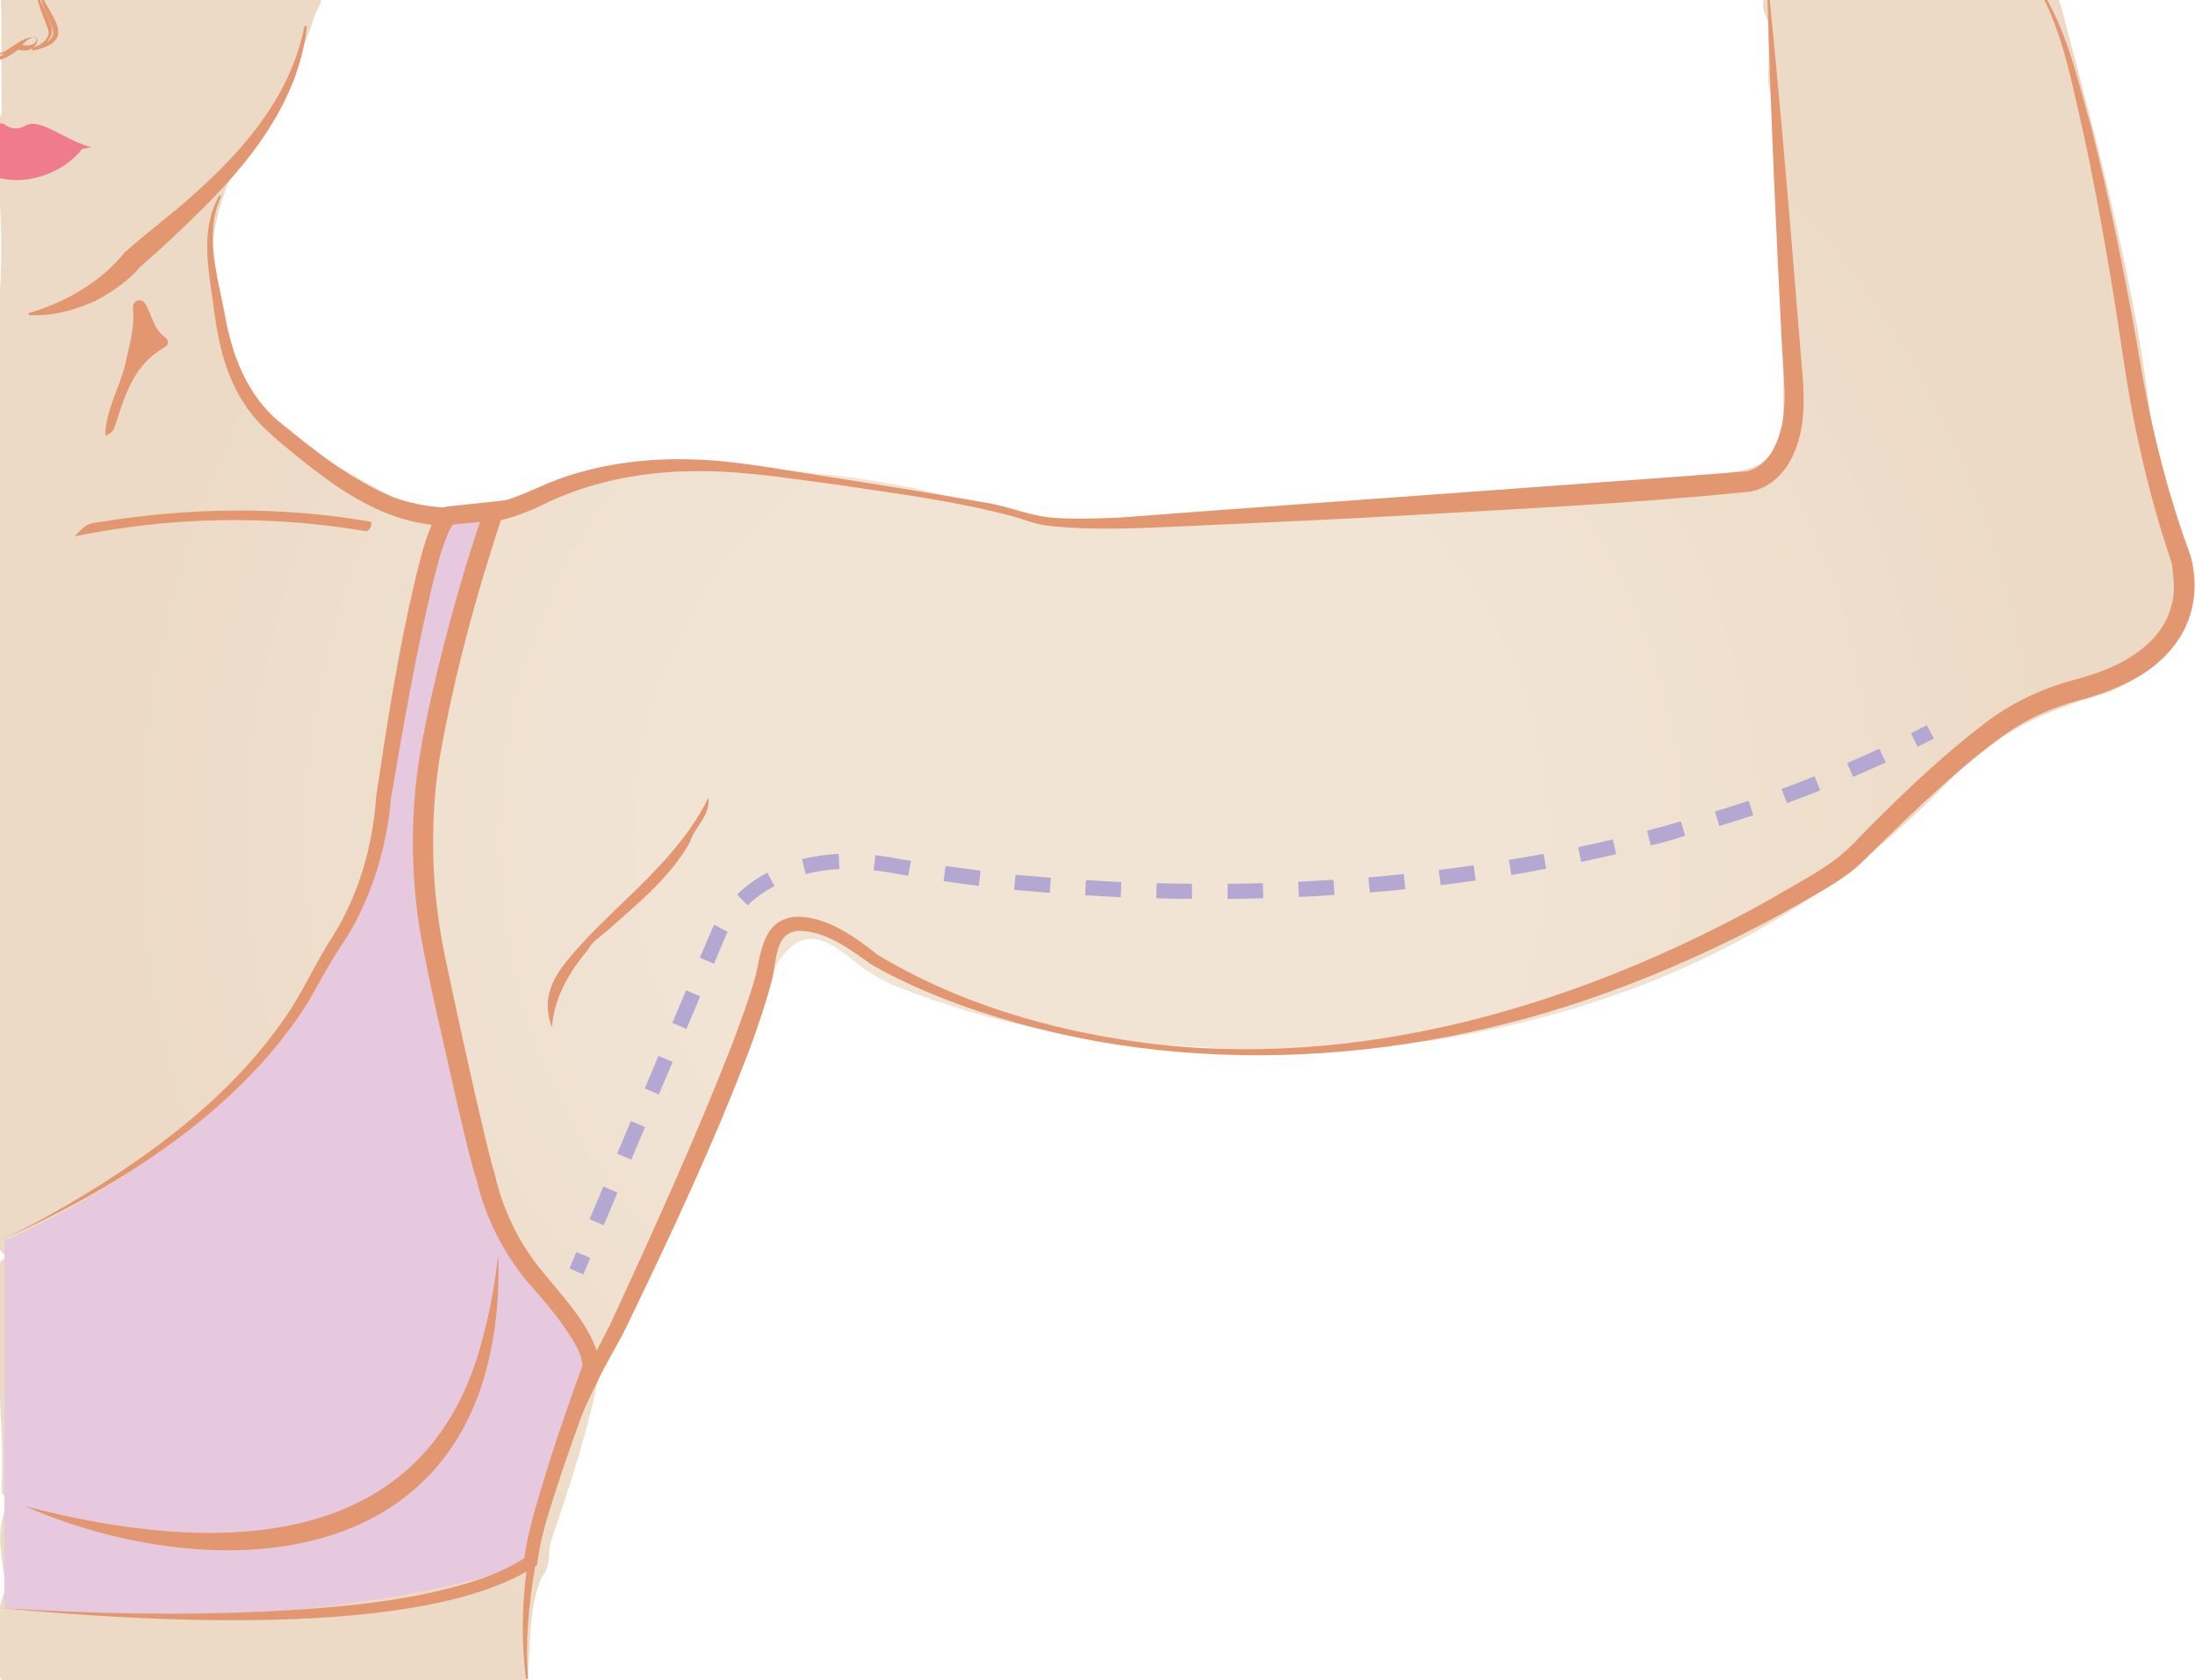 <svg xmlns="http://www.w3.org/2000/svg" xmlns:xlink="http://www.w3.org/1999/xlink" id="Layer_1" x="0px" y="0px" viewBox="0 0 653 500" style="enable-background:new 0 0 653 500;" xml:space="preserve"><style type="text/css">	.st0{fill:url(#SVGID_1_);}	.st1{fill:#E29771;}	.st2{fill-rule:evenodd;clip-rule:evenodd;fill:#EF7B8C;}	.st3{fill-rule:evenodd;clip-rule:evenodd;fill:#E6C8DF;}	.st4{fill:#B4A7D1;}</style><radialGradient id="SVGID_1_" cx="-2451.246" cy="51.097" r="527.512" gradientTransform="matrix(0.552 0 0 -0.552 1677.54 277.582)" gradientUnits="userSpaceOnUse">	<stop offset="0.439" style="stop-color:#F1E4D5"></stop>	<stop offset="1" style="stop-color:#ECDAC6"></stop></radialGradient><path class="st0" d="M648.8,166.6c-2.5-12-7-23.7-8.3-35.8c-4.5-43.8-16-86-27.2-128.4c-1-3.7-2.2-5.7-6.2-4.7l0,0 c-1.9,0-3.9,0-5.8,0l0,0l0,0c-1,0-2,0-3,0c-9.2,0-18.3,0-27.5,0l0,0l0,0c-12.5,0-25.1,0-37.6,0c-1.5,0-3,0.1-4.4,0.1l0,0 c-0.9,0-1.8,0-2.7-0.1l0,0l0,0c-2.7,2.8-1.5,5.7-0.2,8.7v0c0.1,0.9,0.1,1.8,0.2,2.7l0,0c0,1.9,0,3.8,0.1,5.8l0,0l0,0 c0.2,4.9-1,9.9,1.2,14.7c0,0,0,0,0,0c0.1,1.4,0.1,2.8,0.2,4.1l0,0l0,0c-0.5,20.8,1.7,41.5,2.9,62.3c0,9.6,0,19.3,0,28.9l0,0l0,0 c0,0.5,0,1-0.1,1.5l0,0c-1.3,10.3-7.9,13.7-17.4,14.3c-9.6,0.6-19.1,2.1-28.7,2.8c-37.9,2.6-75.9,4.7-113.8,7.7 c-12.4,1-24.9,1.2-37.1,4c-6.1,0-12.2,0-18.3-0.1h0c-8.7-1.7-17.5-2.8-25.9-5.4c-29.4-8.8-59.5-10.8-89.8-10.3 c-19.1,0.3-37,5.3-52.5,17.2c-4.9,0.1-9.8,0.2-14.6-1.4c-13.5-5.2-25.6-13.4-38.5-19.7c-13.6-6.6-20.8-17.2-24.3-31.2 C68,99.2,66.5,94.1,65,89c-4.5-15.1-0.1-28.9,6.4-42.4c0.1,0,0.3-0.2,0.4-0.5c0,0,0-0.1,0-0.1C82,33.5,88.9,19.2,93.9,3.9 c0.6-1.7,4.5-6.4-2.2-6.3l0,0c-29.9,0-59.9,0-89.8,0l0,0c-2.3,1.5-1.5,3.9-1.5,5.9c0,10.1,0,20.1,0.1,30.2l0,0 c-1.6,2.9-1.5,6-1.4,9.1c0.7,17.2,2.5,34.4,0,51.5l0,0l0,0c0,90.3,0,180.5,0,270.8c0,3.1-0.7,6.6,2.9,8.6l0,0l0,0 c-0.5,0.5-1,1-1.5,1.4l0,0c-2.3,2.2-1.3,5-1.4,7.5c-1,20.2,2.3,40.3,1.4,60.5l0,0l0,0l0,0l0,0c-0.2,2.2,2,2.9,2.9,4.3l0,0l0,0 c-0.5,0.1-1.2,0.2-1.3,0.5c-3.2,6.6-1.9,13.6-1,20.3c0.6,4.7,6.2,1.4,9.3,2.7c0.6,0.3,1.2,0.8,1.8,1.2l0,0l0,0 c-3.8,1-9.6-2.6-11.3,2.7c-2.7,8.5-3.3,17.5-0.2,26.2c0,0,0,0,0,0c0,0,0,0,0,0c49.6,0,99.2,0,148.8,0c2.5,0,5.4,1.1,7.4-1.4l0,0l0,0 c1.1-10.2,0.1-20.7,4.3-30.4l0,0c2.9-3,1.6-7.2,2.8-10.8c5.7-16.9,11.4-33.9,14.6-51.5l0,0c4.8-12.1,11-23.5,17.1-35 c8.2-15.6,15.9-31.3,21.4-48.1c3.8-11.4,6.3-23.2,12.2-33.9c7-12.5,12.9-13.6,23.9-4.6c4.3,3.6,9,6.5,14.2,8.5 c28.7,11.5,58.6,16.7,89.4,17.7l0,0l0.6,0.1l0.6-0.1c14.1,2,28.3,2,42.5,0c0,0,0,0,0,0l0.6,0.1l0.6-0.1c5.4-0.3,10.9,0.7,16.2-1.4 c0,0,0,0,0,0c2.4-0.1,4.8,0,7.2-0.3c59.9-9.3,112.7-33.3,154.8-77.5c12.1-12.7,26.2-19.9,42.3-24.7c2.3-0.7,4.6-1.4,6.8-2.4 C647.1,197,652.9,186.1,648.8,166.6z M107.5,157.2c-1.2-0.7-2.4-1.2-3.6-1.6c1.8,0.2,3.5,0.3,5.3,0.6c0.4-0.4,0.6-0.8,0.8-1.2 c0.1,0.1,0.2,0.2,0.3,0.3C109.7,156.1,108.6,156.6,107.5,157.2z M542.6,229.3c0,0-0.1,0-0.1,0c0.1,0,0.1,0,0.2,0 C542.7,229.3,542.6,229.3,542.6,229.3z M174.1,395.6C174.1,395.6,174.1,395.6,174.1,395.6C174.1,395.6,174.1,395.6,174.1,395.6 C174.1,395.6,174.1,395.6,174.1,395.6L174.1,395.6L174.1,395.6z"></path><path class="st1" d="M91.3,7.8c-2.4,22.7-17.6,41.4-33.5,56.7c-5.3,5.2-10.7,10.3-16.3,15.1c-2.1,3-9.7,8.7-14.9,10.7 c-5.7,2.4-11.9,3.8-18,3.5l-0.1-0.6c8.5-2.5,16.1-6.4,22.7-12c2.2-1.9,4.1-3.9,5.9-6.1c5.6-5,11.5-9.5,17.2-14.3 c11-9.5,21.4-19.9,28.6-32.6c3.6-6.3,6.2-13.2,7.7-20.4C90.7,7.7,91.3,7.8,91.3,7.8L91.3,7.8z"></path><path class="st1" d="M65.8,58.4c-5.3,11.4-0.9,24.2,1.2,35.8c2,11.6,6.7,23.4,15.8,31.1c10.6,8.6,21.5,17.5,34.3,22.7 c9.5,3.4,19.8,4,29.6,1.8c6.8-1.3,13-4.8,19.4-7.2c13.5-4.9,28.1-6.5,42.3-5.8c12.3,0.5,29.7,3.9,42,5.7c13.9,2.2,27.8,4.4,41.7,6.9 c7,0.9,13.4,3.9,20.4,4.6c6.9,0.6,13.9,0.3,20.9,0c52.3-3.9,125.9-9.2,178.7-13.1c2.6-0.2,5.2-0.5,7.8-0.7c0.1,0,0.5-0.1,0.7-0.2 c3-1,5.3-3.3,6.9-6.2c4.8-8.9,3.3-19.5,2.7-29.3c-1.8-34.9-3.4-70.6-4.4-105.5l0.6,0c2.8,28,5.2,56,7.5,84l1.7,21 c0.9,10.9,2.6,22.5-2.8,32.7c-2.3,4.5-6.7,8.7-12.2,9.6c-34.1,3.5-68.5,5.1-102.8,7.1c-20.2,1.2-42.8,2.1-63.2,3.1 c-14.1,0.6-28.2,1.5-42.4,0c-3.5-0.3-7-1.7-10.4-2.7c-16.9-4.6-34.4-6.8-51.7-9.4c-13.8-1.8-27.8-4.2-41.8-4.2 c-15.6-0.1-31.2,2.7-45.2,9.2c-8.1,4.2-17.1,6.9-26.2,7.1c-19.7,0.8-34.2-9.1-48.9-21c-5.6-4.6-11.4-9.2-15.3-15.3 c-6.1-9.2-8.1-20-9.4-30.7c-1.5-10.3-3.6-21.9,2-31.4C65.3,58.1,65.8,58.4,65.8,58.4L65.8,58.4z"></path><path class="st1" d="M156.5,499.7c-3.3-25.2,2.2-50.9,10.8-74.6c2.4-6.4,5.5-13.4,8.3-19.5l1.9-3.7l3.9-7.5 c12.8-27.7,25.7-56.1,36.7-84.4c2.4-6.4,4.8-13,6.7-19.6c1.7-7.7,2.5-17.3,12.6-17.6c9,0.1,17.5,6.4,23.5,11.2 c23.7,14.4,51.2,22.5,78.6,26.2c65,8.6,130.5-11,187-42.5c6.5-4,17.4-9.4,22.9-14.8c3.1-2.8,6.7-6.9,9.8-9.8 c10-10,20.4-19.6,31.7-28.2c7.8-5.9,16.8-10.1,26.2-12.6c8.4-2.2,17-5.6,23.1-11.9c2.9-3,5-6.6,5.9-10.6c1.2-3.7,0.3-9.8,0-12.2 c-4.8-14-8.4-28.2-11.3-42.6c-2.8-14.4-4.5-28.7-7-43.1c-2.4-14.3-5-28.6-8.1-42.8c-3.3-14-5.8-28.6-12.7-41.4l0.5-0.3 c7.7,12.4,10.8,27.2,14.8,41.1c5.3,21.2,9.7,42.6,13.5,64.1c3.4,21.4,8.4,42.6,15.9,62.8c4.4,16.9-3.9,30.6-19.2,37.9 c-4.4,2.2-9.1,3.8-13.7,5c-8.7,2.3-16.9,6.1-24,11.5c-14.9,11.1-28.2,24.3-41.4,37.3c-6.1,5.7-17,11.1-24.2,15.3 c-16.5,8.9-33.7,16.7-51.4,23.1c-61.6,22.3-131.1,25.8-193.1,3.2c-8.8-3.3-17.5-7-25.8-11.9c-6.2-4.5-13.5-9.8-21.3-9.8 c-7.2,0.4-6.5,9.2-7.9,14.5c-1.8,6.8-4.1,13.7-6.5,20.2c-10.9,28.8-24.2,57-37.6,84.7c-1.8,3.5-6.2,11-7.9,14.8 c-8.7,17.3-15.1,36-18.5,55.1c-1.9,10.9-3,22.1-2.1,33.2C157.1,499.6,156.5,499.7,156.5,499.7L156.5,499.7z"></path><g>	<path class="st1" d="M10.3,11.2c-1-0.2-1.9,0.5-2.7,1.2c-1.9,1.9-4.3,3.1-7,3.7c-0.5,0.1-1.1,0.2-1.6,0.3l0.2-0.2  c0,0.4,0,0.9,0.1,1.3L-1,17c2.6-0.5,3.9-2.9,6.3-4l0.3-0.1L6,13.1c1.2,0.6,3.6,0.7,4.6-0.6C11,12.1,11,11.3,10.3,11.2L10.3,11.2z   M10.3,11.1c0.9,0.1,1,1,0.6,1.7c-0.8,2.2-3.8,2.8-5.8,1.8l0.7,0.1c-0.4,0.1-0.9,0.5-1.4,0.8c-1.7,1.2-3.6,2.5-5.8,2.3  c0.1-0.6,0.1-1.2,0.1-1.8l0.2,0c2.1-0.1,3.7-1.5,5.4-2.6C6.1,12.2,8.2,10.9,10.3,11.1L10.3,11.1z"></path>	<path class="st1" d="M11-1.8c1.5,2.9,2.9,5.8,4.1,8.9c0.7,1.7,0.5,3.7-0.9,5c-1.2,1.3-2.7,2-4.2,2.8l0.2-0.4l0.1,0.2l-0.4-0.2  c2.2-0.8,5.5-2.4,5.9-4.2l0-1.4l0,0.1c-0.2-0.8-0.5-1.7-0.9-2.6c-1.1-2.6-2.5-5.4-3.2-8.2C12.1-1.5,11.3-1.8,11-1.8L11-1.8z   M10.9-1.9c0.3,0,0.7-0.1,1-0.2c0.9,1.8,1.9,3.5,2.9,5.2c0.9,1.7,2.1,3.5,2.5,5.7l0,1.4v0.1c-0.9,3.3-4.7,4-7.5,4.8  c-0.1-0.2-0.2-0.5-0.3-0.8c2.2-0.7,4.9-2.2,5-4.7C13.6,5.8,11.3,2.3,10.9-1.9L10.9-1.9z"></path></g><path class="st2" d="M7.8,37.3c-1.9,1-3.9,1.4-5.9,0.1c-0.7-0.7-1.7-0.8-2.9-0.7v16.1c2.1,0.5,4.1,0.8,6,0.8 c6.3,0,14.4-2.9,19.5-9.3c1.2-0.1,1.5-0.4,2.7-0.5C19.7,42,12,35,7.8,37.3z"></path><path class="st3" d="M148.5,152.1c0,0-11.4,32.1-18.3,68.9c-4,21.3-3.6,43.2,0.9,64.5c5.3,24.6,12.6,57.8,15.1,65l0.1,0.3 c2.6,11.4,8.1,21.9,15.8,30.7c7.6,8.6,15.9,19.5,15.3,25.4c0,0-17,45.2-17.9,57.7c0,0-61.7,23.7-158.2,13.8V369.3 c0,0,68-29,92.8-75.8c2.5-4.7,5.2-9.4,8.1-13.9c4.8-7.4,12-21.7,13.6-42.3c0,0,11.9-79.7,19.3-83.9L148.5,152.1z"></path><path class="st1" d="M7.4,448.2c54.6,14.3,120,15.7,136.4-50.8c2.1-7.7,3.4-15.7,4.4-23.7c0.5,12.2-0.8,24.6-4.2,36.3 C125.9,470.5,55.6,469.3,7.4,448.2L7.4,448.2z"></path><path class="st1" d="M-0.2,478.5c26.7,1.7,53.5,2.3,80.3,1c19.9-1.1,40-2.7,59.1-8.4c6.3-1.9,12.4-4.4,17.6-8l-0.9,1.5 c1.2-10.3,4.7-19.9,7.6-29.8c3.1-9.6,6.4-19.2,9.9-28.7l-0.1,0.6c-0.2-4.7-3.6-9-6.2-12.9c-3.2-4.4-6.6-8.3-10.3-12.5 c-7.2-8.7-12.4-19.1-15-30.1c-1.9-5.8-4.6-17.6-6.2-24.6c-3.6-16.3-7.8-33.3-10.7-49.8c-2.7-17-2.8-34.5-0.1-51.5 c1.4-8.5,3.2-16.8,5.2-25.1c4-16.6,8.6-32.9,14.2-49l2.9,3.7l-13.4,1.3l1.1-0.3c-3.1,5.1-4.6,12.2-6.2,18.3 c-5,20.9-8.7,42.3-12.3,63.5c-1.2,14.6-6.1,30.9-14.7,43.6c-3.7,5.5-6.8,11.4-10.1,17.2c-20.7,32.7-57.2,55.4-91.9,70.8 c6.9-3.2,13.6-6.8,20.2-10.6c25.9-15.2,51.1-33.9,67.4-59.5c4-6.5,7.2-13.4,11.3-19.8c8.1-12.6,12.4-27.4,13.4-42.3 c3.2-21.5,6.5-42.9,11.5-64.1c1.8-6.8,3.1-14.1,6.9-20.2c0.4-0.5,0.9-1.1,1.8-1.7l0.5-0.3l0.6-0.1l13.4-1.4l4.4-0.5l-1.4,4.2 c-7.9,23.8-14.6,48.4-18.9,73.1c-3.2,20.6-2.2,41.6,2.4,61.9c3.4,16.1,7.2,33.5,11,49.5c1,4.2,2,8.4,3.2,12.3 c2.3,10.2,7,19.9,13.6,28c5.9,7.4,18,19.7,17.3,29.6c-3.6,9.5-7.1,19.1-10.4,28.7c-3,9.4-6.6,18.9-7.9,28.6l-0.1,1l-0.8,0.5 C125.5,488.1,40.3,482.3-0.2,478.5L-0.2,478.5z"></path><path class="st1" d="M210.8,237.3c-8.8,17.9-24.7,29.4-37.7,43.5c-6.3,7.1-13,14.1-8.9,24.9c0.7-9,5.1-16.3,10.7-23.1l0,0l0,0 c1.3-2.4,3.6-3.8,5.6-5.5c9-8.1,18.6-15.6,24.7-26.4C206.6,246,211.3,243,210.8,237.3z"></path><path class="st1" d="M109.1,158.1c-29-4.9-58-4.4-86.9,1.5c3.5-3.6,3.5-3.7,7.8-4.3c26.8-4.3,53.7-4.7,80.5,0l0,0 C110.5,156.4,110.2,157.5,109.1,158.1z"></path><path class="st1" d="M31.3,129.7c0.2-8,4.4-14.4,6-21.5C38.4,103,40,98,39.6,92.6c-0.1-1.1-0.2-2.6,1.2-3.1c1.8-0.6,2.5,0.9,3.1,2.2 c1.5,3,2.1,6.4,5,8.5c1.4,1.1,1.6,2.3-0.2,3.3c-8.7,5-11.4,13.7-14.2,22.4C34.1,127.3,33.7,128.8,31.3,129.7z"></path><g>			<rect x="169.7" y="373.8" transform="matrix(0.388 -0.922 0.922 0.388 -241.08 388.908)" class="st4" width="5.3" height="4.5"></rect>	<path class="st4" d="M179.6,364.6l-4.2-1.8l4.1-9.7l4.2,1.8L179.6,364.6z M187.8,345.1l-4.2-1.8l4.1-9.7l4.2,1.8L187.8,345.1z   M196,325.7l-4.2-1.8l4.1-9.7l4.2,1.8L196,325.7z M204.2,306.2l-4.2-1.8l4.1-9.7l4.2,1.8L204.2,306.2z M212.4,286.8l-4.2-1.8  l3.5-8.2l0,0c0,0,0.2-0.6,0.8-1.6l4,2.1c-0.4,0.7-0.6,1.2-0.6,1.2L212.4,286.8z M222.4,269.4l-3.1-3.2c2.6-2.6,5.7-4.8,9-6.5l2.1,4  C227.4,265.2,224.7,267.2,222.4,269.4z M354.6,267.5c-3.6,0-7.1-0.1-10.6-0.2l0.1-4.5c3.4,0.1,6.9,0.2,10.5,0.2L354.6,267.5z   M365.2,267.5l0-4.5c3.4,0,7-0.1,10.5-0.2l0.1,4.5C372.2,267.4,368.7,267.5,365.2,267.5z M333.4,267c-3.6-0.2-7.2-0.4-10.6-0.6  l0.3-4.5c3.4,0.2,6.9,0.4,10.5,0.6L333.4,267z M386.4,266.9l-0.2-4.5c3.5-0.2,7-0.4,10.5-0.6l0.3,4.5  C393.4,266.6,389.8,266.8,386.4,266.9z M312.3,265.7c-3.7-0.3-7.2-0.6-10.6-0.9l0.4-4.5c3.3,0.3,6.8,0.6,10.5,0.9L312.3,265.7z   M407.5,265.6l-0.4-4.5c3.5-0.3,7-0.6,10.5-1l0.5,4.5C414.5,265,411,265.3,407.5,265.6z M291.2,263.6c-3.6-0.4-7.1-0.9-10.5-1.4  l0.6-4.5c3.4,0.5,6.9,0.9,10.4,1.4L291.2,263.6z M428.6,263.4l-0.6-4.5c3.5-0.4,7-0.9,10.4-1.4l0.6,4.5  C435.6,262.5,432.1,263,428.6,263.4z M270.2,260.6c-1.4-0.2-2.6-0.4-3.5-0.6c-1.9-0.3-4.3-0.8-6.8-1l0.5-4.5  c2.6,0.3,5.2,0.7,7.2,1.1c0.9,0.2,2,0.4,3.4,0.6L270.2,260.6z M449.6,260.4l-0.7-4.5c3.5-0.6,6.9-1.2,10.3-1.8l0.8,4.4  C456.6,259.2,453.1,259.8,449.6,260.4z M239.7,260.1l-1.1-4.4c3.4-0.9,7.1-1.4,10.9-1.6l0.2,4.5  C246.2,258.8,242.8,259.3,239.7,260.1z M470.4,256.5l-0.9-4.4c3.4-0.7,6.9-1.5,10.3-2.3l1,4.4C477.4,255,473.9,255.7,470.4,256.5z   M491.1,251.6l-1.1-4.4c3.4-0.9,6.8-1.8,10.1-2.8l1.2,4.3C497.9,249.8,494.5,250.8,491.1,251.6z M511.5,245.8l-1.3-4.3  c3.3-1,6.7-2.1,10-3.2l1.4,4.3C518.2,243.7,514.8,244.8,511.5,245.8z M531.6,239l-1.6-4.2c3.3-1.2,6.6-2.5,9.8-3.8l1.7,4.2  C538.2,236.5,534.9,237.8,531.6,239z M551.3,231.2l-1.8-4.1c3.2-1.4,6.4-2.8,9.6-4.3l1.9,4.1C557.8,228.3,554.5,229.8,551.3,231.2z  "></path>	<path class="st4" d="M570.5,222.2l-2-4c1.6-0.8,3.1-1.6,4.7-2.4l2.1,4C573.7,220.6,572.1,221.4,570.5,222.2z"></path></g></svg>